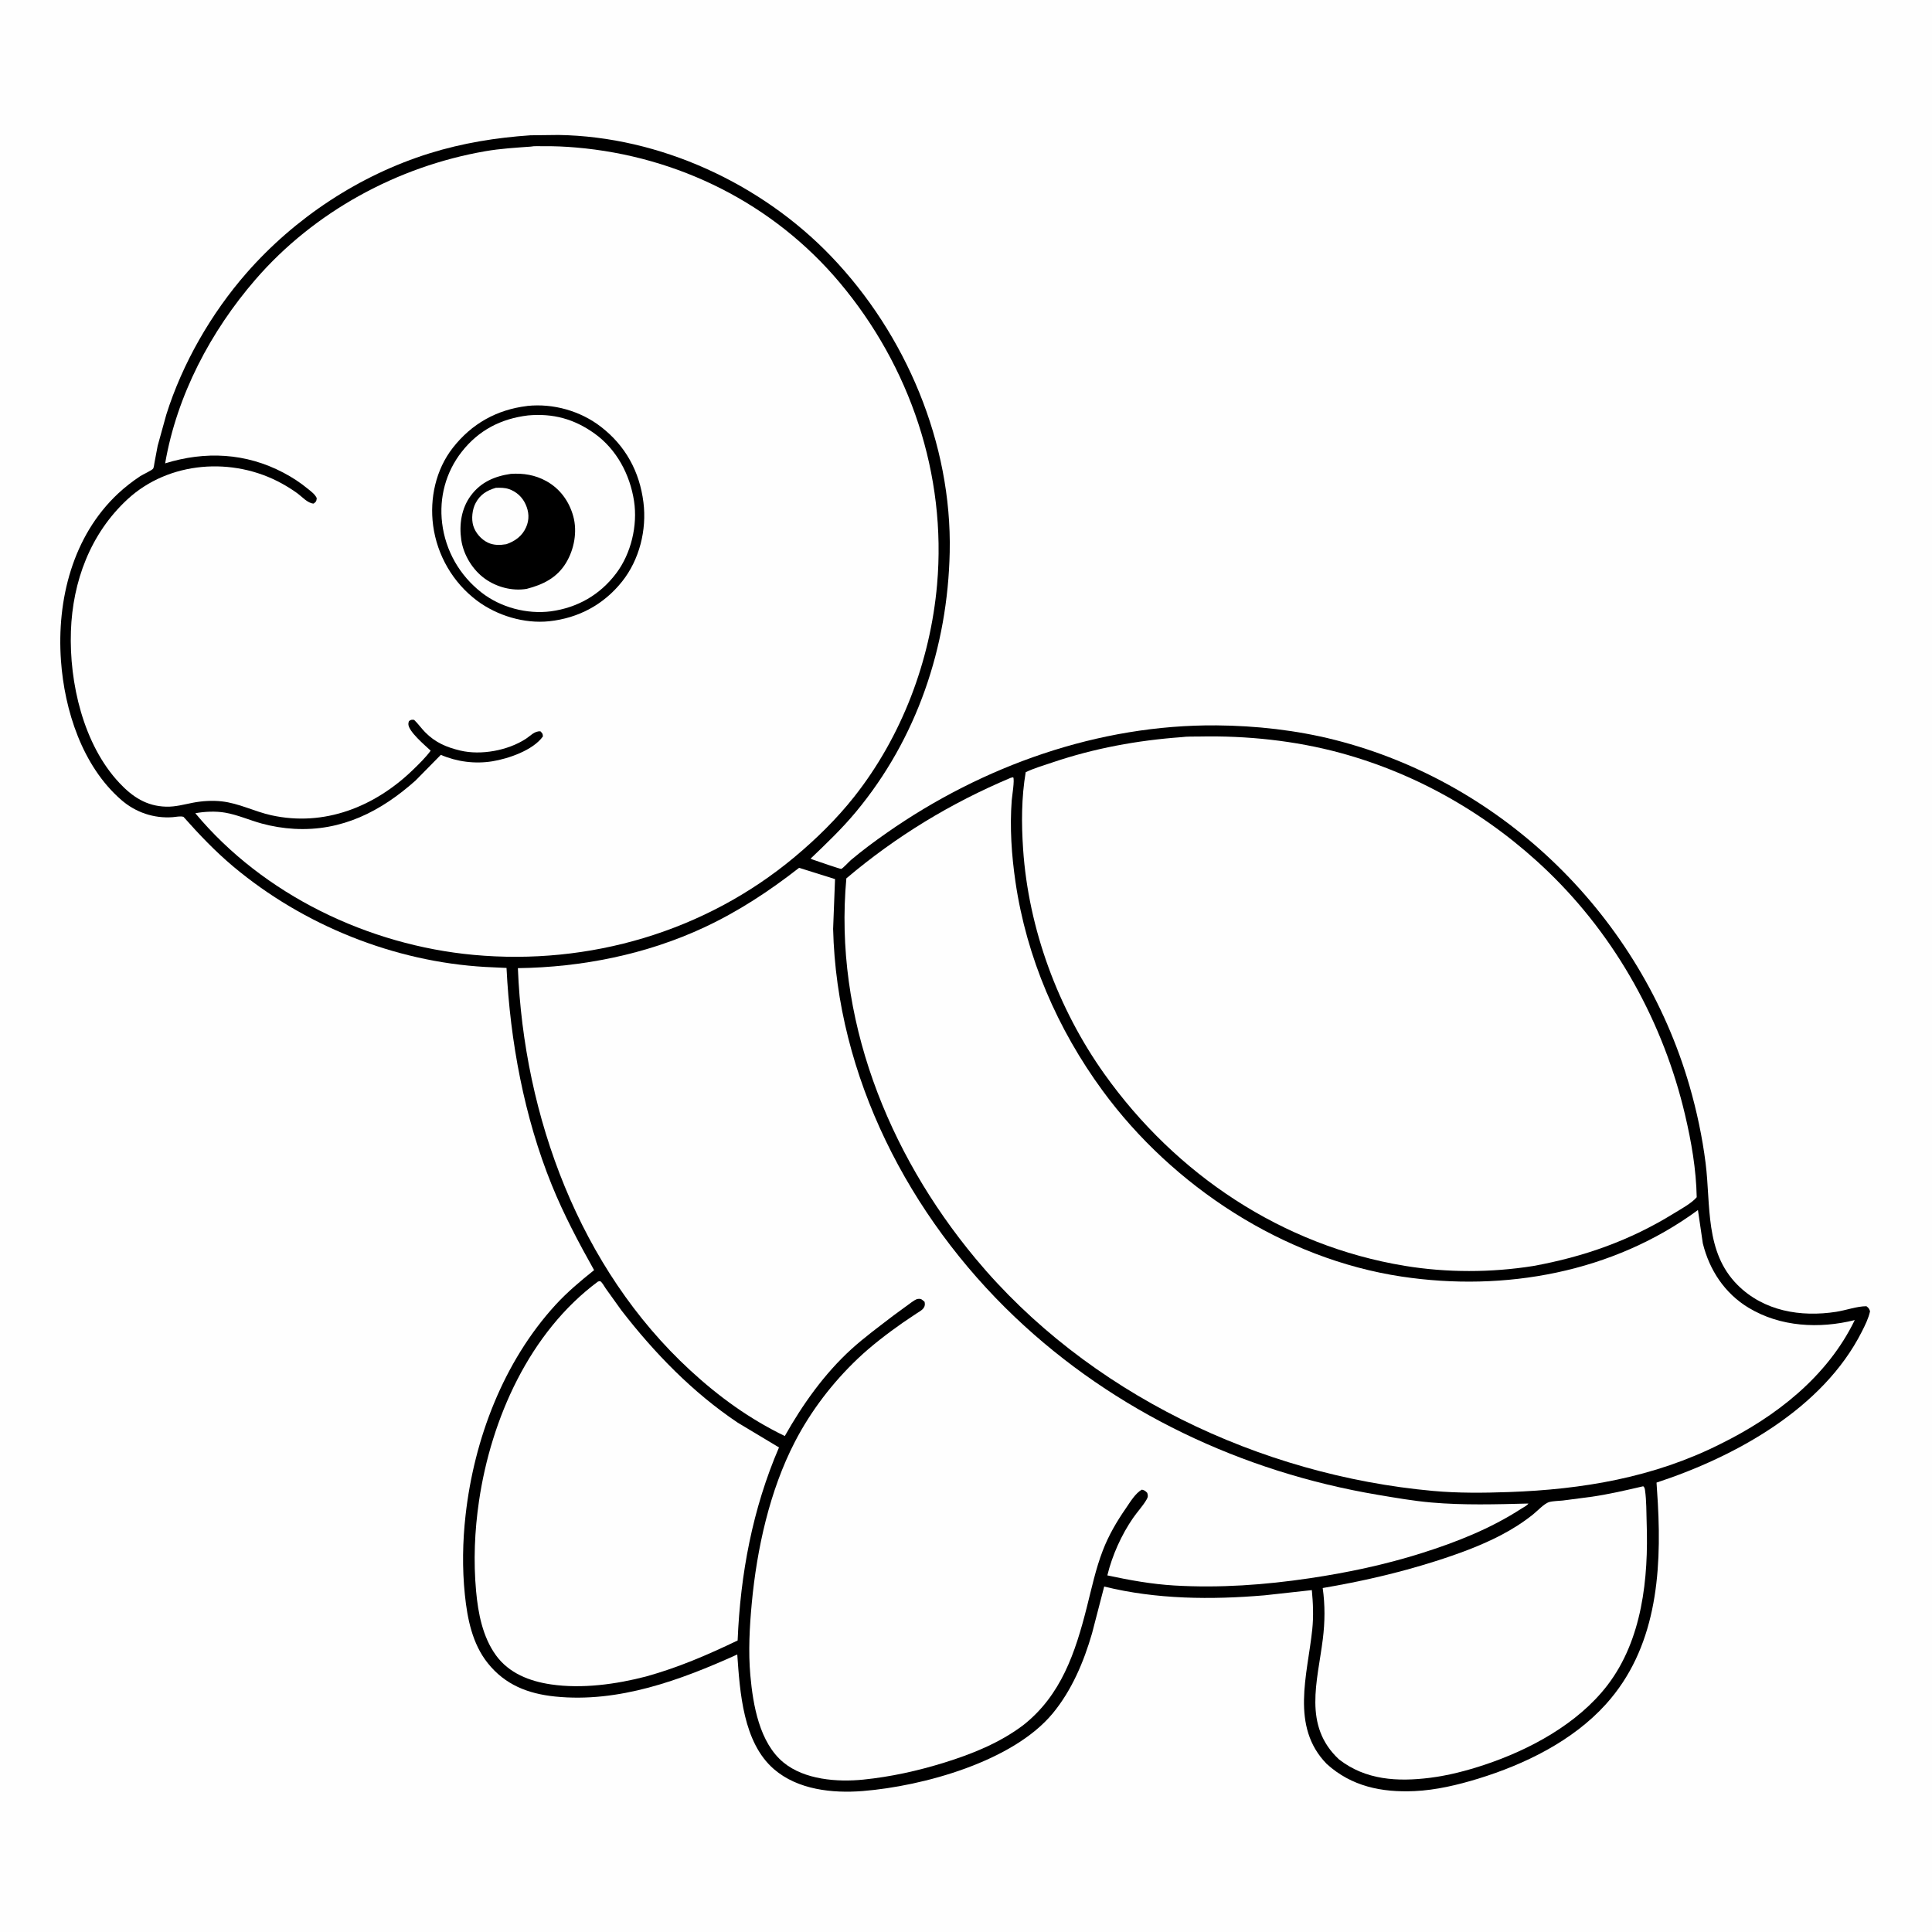 <svg version="1.1" xmlns="http://www.w3.org/2000/svg" style="display: block;" viewBox="0 0 2048 2048" width="1024" height="1024">
<path transform="translate(0,0)" fill="rgb(254,254,254)" d="M -0 -0 L 2048 0 L 2048 2048 L -0 2048 L -0 -0 z"/>
<path transform="translate(0,0)" fill="rgb(0,0,0)" d="M 562.286 143.417 L 592 143.074 C 699.472 144.736 806.81 194.382 880.886 271.548 C 960.299 354.274 1009.19 469.941 1006.73 585.362 C 1004.58 685.928 971.934 782.993 907.195 860.801 C 892.542 878.412 875.78 894.416 859.238 910.222 L 861.608 911.212 C 864.781 912.426 890.825 921.257 891.698 921.082 C 893.284 920.765 900.169 913.23 902.082 911.62 C 914.131 901.477 926.944 891.985 939.847 882.959 C 1041.74 811.672 1164.54 767.959 1289.47 768.925 C 1331.32 769.249 1374.31 774.015 1414.91 784.312 C 1595.11 830.015 1739.4 972.715 1790.92 1151.01 C 1798.61 1177.6 1804.53 1205.39 1808 1232.86 C 1813.64 1277.51 1807 1327.13 1841.79 1362.01 C 1869.65 1389.93 1908.8 1396.39 1946.44 1390.58 C 1956.6 1389.01 1968.46 1384.66 1978.5 1384.65 C 1980.99 1386.66 1981.27 1386.99 1982.33 1390 C 1980.68 1397.61 1977.1 1404.71 1973.61 1411.62 C 1932.4 1493.23 1839.48 1544.17 1755.99 1571.61 L 1757.38 1593.42 C 1761.59 1668.99 1755.31 1747.88 1702.28 1806.59 C 1667.16 1845.47 1616.46 1870.24 1567.06 1885.43 C 1545.4 1892.1 1522.14 1897.62 1499.42 1898.64 C 1464.67 1900.2 1432.7 1893.7 1406.44 1869.91 C 1367.56 1830.28 1386.07 1775.28 1391.05 1727.25 C 1392.51 1713.17 1391.94 1699.61 1390.6 1685.58 L 1340.52 1691.1 C 1284.05 1695.91 1225.69 1695.46 1170.49 1681.8 L 1157.59 1731.47 C 1148.85 1761.63 1136.14 1791.77 1116 1816.16 C 1073.8 1867.27 978.599 1893.43 914.551 1898.57 C 882.458 1901.14 845.707 1897.22 820.461 1875.43 C 787.638 1847.1 784.351 1793.75 781.543 1753.82 C 721.307 1781.07 655.692 1805.31 588.398 1798.38 C 559.632 1795.42 535.465 1786 517.105 1763.06 C 500.692 1742.55 495.414 1716.02 492.781 1690.5 C 489.888 1662.47 490.385 1634.03 493.541 1606.04 C 502.627 1525.42 533.59 1443.62 588.923 1383.19 C 601.15 1369.83 615.601 1357.67 629.768 1346.4 C 613.338 1317.1 597.687 1287.6 585.013 1256.42 C 555.681 1184.28 540.761 1103.66 536.932 1026.06 L 514.5 1025.01 C 417.736 1019.5 321.718 980.86 247.477 918.708 C 228.18 902.552 211.195 884.675 194.497 865.88 C 191.033 864.875 186.765 865.971 183.166 866.24 C 163.019 867.741 143.746 861.173 128.499 847.902 C 87.253 811.999 68.343 753.044 64.606 699.993 C 60.1 636.005 77.03 568.121 125.233 523.135 C 132.513 516.342 140.5 510.155 148.8 504.665 C 151.288 503.019 161.008 498.622 162.349 496.75 C 163.064 495.751 163.572 491.529 163.806 490.212 L 167.124 472.606 L 176.297 439.48 C 193.299 385.381 223.865 332.229 261.246 289.505 C 312.532 230.891 381.022 185.666 455.435 162.499 C 490.304 151.643 525.943 145.902 562.286 143.417 z"/>
<path transform="translate(0,0)" fill="rgb(254,254,254)" d="M 1741.89 1575.5 C 1743.31 1576.66 1743.53 1578.02 1743.79 1579.77 C 1745.4 1590.94 1745.14 1602.74 1745.53 1614.01 C 1747.56 1673.03 1740.93 1738.2 1703.88 1786.5 C 1672.55 1827.34 1621.44 1854.92 1573.37 1870.85 C 1554.74 1877.03 1535.33 1882.1 1515.83 1884.55 C 1481.43 1888.86 1447.54 1887 1419.34 1864.98 C 1380.98 1829.23 1396.66 1782.52 1402.26 1737.43 C 1404.5 1719.39 1404.69 1701.39 1402.12 1683.38 C 1442.75 1676.44 1481.7 1667.6 1521 1655.13 C 1544.84 1647.56 1569.05 1638.87 1591.24 1627.25 C 1603.35 1620.91 1614.52 1613.81 1625.2 1605.27 C 1629.29 1602 1636.97 1593.88 1641.78 1592.37 C 1645.98 1591.06 1652.07 1591.12 1656.52 1590.62 L 1685.8 1586.81 C 1704.69 1584.19 1723.33 1579.8 1741.89 1575.5 z"/>
<path transform="translate(0,0)" fill="rgb(254,254,254)" d="M 633.908 1358.5 C 634.738 1358.41 635.65 1357.86 636.397 1358.23 C 638.119 1359.08 640.935 1364.15 642.179 1365.95 L 658.696 1389 C 693.677 1434.24 734.354 1476.16 782.053 1508.1 L 825.771 1534.33 C 797.766 1599.42 784.812 1668.42 781.922 1738.97 C 750.082 1754.27 718.996 1767.65 684.898 1777.13 C 653.047 1785.43 616.917 1790.38 584.094 1785.54 C 561.486 1782.21 539.475 1773.77 525.63 1754.54 C 511.573 1735.02 506.833 1710.17 504.685 1686.7 C 501.78 1654.96 503.12 1622.73 507.761 1591.2 C 520.623 1503.84 561.387 1412.25 633.908 1358.5 z"/>
<path transform="translate(0,0)" fill="rgb(254,254,254)" d="M 1071.45 824.5 L 1074.01 823.933 C 1075.77 826.272 1072.77 844.338 1072.46 848.5 C 1070.31 877.154 1072.28 906.368 1076.43 934.762 C 1088.18 1015.15 1120.94 1090.88 1168.9 1156.3 C 1243.3 1257.78 1360.65 1334.42 1485.82 1353.23 C 1595.09 1369.64 1709.84 1348.94 1799.89 1282.69 L 1805.06 1318 C 1812.03 1346.29 1828.28 1371 1853.49 1386.25 C 1887.23 1406.65 1928.49 1408.73 1966.13 1399.33 C 1937.04 1459.37 1882.49 1501.75 1823.62 1530.72 C 1753.34 1566.12 1677.6 1578.89 1599.5 1581.64 C 1572.8 1582.58 1545.8 1582.86 1519.16 1580.45 C 1335.49 1563.82 1152.6 1476.71 1033.91 1333.88 C 940.719 1221.73 883.704 1078.19 897.172 931.112 C 949.916 886.502 1007.83 851.278 1071.45 824.5 z"/>
<path transform="translate(0,0)" fill="rgb(254,254,254)" d="M 1252.4 781.412 C 1258.57 780.564 1265.41 780.866 1271.65 780.739 C 1321.43 779.726 1372.66 785.023 1420.79 798.101 C 1503.56 820.587 1579.36 864.502 1640.97 923.888 C 1713.36 993.666 1763.28 1084.2 1786.23 1181.81 C 1792.97 1210.47 1798.02 1239.6 1798.59 1269.1 C 1793.25 1275.51 1781.47 1281.87 1774.26 1286.32 C 1727.66 1315.09 1678.98 1332.24 1625.23 1342.02 C 1580.64 1349.11 1533.71 1349.2 1489.14 1341.85 C 1359.24 1320.45 1246.43 1244.95 1170.59 1138.32 C 1121.58 1069.42 1090.21 984.57 1084.54 900.146 C 1082.71 872.841 1082.72 845.619 1087.29 818.555 C 1096.19 814.29 1106.12 811.434 1115.49 808.258 C 1160.05 793.158 1205.53 784.834 1252.4 781.412 z"/>
<path transform="translate(0,0)" fill="rgb(254,254,254)" d="M 847.067 919.933 L 885.171 931.877 L 883.143 984.687 C 886.918 1141.03 963.696 1289.51 1075.81 1396.11 C 1181.48 1496.59 1316.96 1560.38 1460.37 1584.54 C 1479.27 1587.73 1498.26 1591.05 1517.36 1592.72 C 1551.67 1595.72 1585.81 1594.66 1620.19 1593.8 C 1618.84 1596 1615.07 1597.73 1612.81 1599.19 C 1579.9 1620.49 1543.97 1634.71 1506.7 1646.47 C 1467.86 1658.72 1428.48 1667.05 1388.24 1673.02 C 1340.75 1680.07 1292.79 1683.53 1244.79 1680.69 C 1220.72 1679.26 1197.36 1675.03 1173.83 1669.98 C 1178.96 1648.83 1188.76 1626.96 1201.15 1609.05 C 1205.64 1602.56 1211.56 1596.29 1215.47 1589.5 C 1217.09 1586.67 1217.02 1585.55 1216.12 1582.5 C 1213.91 1580.3 1213.49 1579.88 1210.5 1579.09 C 1203.66 1582.62 1197.79 1592.6 1193.5 1598.82 C 1183.69 1613 1175.23 1627.47 1169.01 1643.61 C 1161.5 1663.08 1157.18 1683.59 1152.07 1703.76 C 1139.89 1751.78 1124.9 1797.12 1084.58 1828.81 C 1059.71 1847.55 1030.37 1859.35 1000.81 1868.51 C 972.835 1877.17 944.288 1883.51 915.114 1886.46 C 887.538 1889.26 852.75 1886.59 830.569 1868.34 C 804.974 1847.28 798.209 1807.19 795.41 1776.09 C 793.143 1750.91 794.556 1724.63 796.91 1699.5 C 802.312 1641.83 815.826 1580.19 842.564 1528.48 C 859.537 1495.66 882.591 1465.59 909.315 1440.19 C 923.765 1426.46 940.887 1413.4 957.222 1401.96 L 971.474 1392.38 C 973.886 1390.8 977.473 1388.92 979.096 1386.5 C 980.636 1384.21 980.56 1382.58 980.103 1380 C 977.47 1377.8 976.743 1376.45 973 1376.91 C 970.801 1377.18 968.115 1379.26 966.295 1380.46 L 946.481 1394.98 C 931.753 1406.33 916.263 1417.65 902.5 1430.16 C 873.894 1456.19 850.847 1488.7 831.916 1522.26 C 794.325 1503.97 762.259 1480.8 731.565 1452.51 C 614.352 1344.46 555.246 1183.45 548.976 1026.28 C 616.719 1025.4 685.325 1011.71 746.854 982.909 C 783.046 965.97 815.639 944.484 847.067 919.933 z"/>
<path transform="translate(0,0)" fill="rgb(254,254,254)" d="M 562.591 155.416 C 566.618 154.605 571.748 155.065 575.92 155.003 C 587.529 154.83 598.977 155.366 610.544 156.358 C 719.089 165.664 819.823 215.939 890.062 299.5 C 964.839 388.459 1003.55 503.283 993.355 619.544 C 986.26 700.491 955.947 780.735 905.413 844.681 C 886.98 868.006 865.227 889.316 842.436 908.363 C 747.639 987.588 624.722 1023.56 502 1012.21 C 390.619 1001.91 279.232 948.706 207.038 862.061 C 217.003 860.239 228.501 859.726 238.488 861.424 C 251.751 863.679 264.374 869.399 277.315 872.947 C 288.489 876.011 300.414 877.961 311.976 878.598 C 362.317 881.37 403.775 860.176 440.5 827.391 L 467.308 800.164 C 484.324 807.52 503.576 809.983 521.906 807.009 C 538.878 804.256 565.045 795.334 575.5 780.668 C 575.319 777.53 575.091 777.58 572.916 775.254 C 566.664 774.718 562.309 780.033 557.249 783.306 C 538.274 795.58 509.849 800.859 487.9 795.626 C 473.287 792.143 461.355 787.08 450.622 776.139 C 446.529 771.966 443.236 767.172 439 763.099 C 436.078 762.826 435.99 762.825 433.5 764.369 C 433.205 765.421 432.87 766.378 432.875 767.5 C 432.905 775.392 450.723 790.252 456.534 795.73 C 451.154 803.045 444.313 809.678 437.797 815.994 C 397.294 855.25 343.745 876.624 287.56 864.196 C 269.586 860.22 253.386 851.497 234.853 849.46 C 224.964 848.374 214.257 849.045 204.5 850.921 C 194.856 852.775 186.148 855.346 176.176 855.104 C 155.359 854.597 140.433 844.709 126.626 830.02 C 88.241 789.182 73.342 723.648 75.172 669.167 C 76.945 616.374 95.839 565.622 135.091 529.334 C 179.042 488.704 247.025 484.071 298.591 512.438 C 304.237 515.544 309.825 519.022 315.044 522.801 C 320.135 526.486 326.242 533.586 332.5 533.813 C 335.381 531.457 335.305 531.684 335.767 528 C 333.748 523.802 330.101 521.255 326.569 518.346 C 318.253 511.498 309.808 505.99 300.262 500.977 C 260.538 480.115 217.613 477.973 175.059 491.184 C 187.45 419.18 223.341 351.096 270.922 296.173 C 333.069 224.437 421.249 176.456 514.531 160.277 C 530.346 157.535 546.589 156.568 562.591 155.416 z"/>
<path transform="translate(0,0)" fill="rgb(0,0,0)" d="M 558.714 430.385 L 559.054 430.294 C 586.458 427.456 615.218 435.576 636.977 452.377 C 663.166 472.599 678.01 499.972 682.075 532.56 C 685.714 561.73 677.851 593.325 659.422 616.46 C 639.904 640.964 613.185 655.219 582.247 658.543 C 555.823 661.374 526.743 652.553 505.621 636.707 C 480.108 617.567 463.348 588.595 459.127 556.998 C 455.311 528.431 461.995 497.841 479.863 474.89 C 499.888 449.169 526.554 434.259 558.714 430.385 z"/>
<path transform="translate(0,0)" fill="rgb(254,254,254)" d="M 559.633 440.375 C 586.236 437.971 608.628 444.083 630.238 459.555 C 653.663 476.326 667.799 503.04 672.11 531.166 C 676.067 556.981 669.003 586.796 653.227 607.71 C 635.894 630.689 612.282 644.102 583.994 648.027 C 558.593 651.313 530.727 643.941 510.467 628.141 C 487.208 610.001 472.232 583.834 468.672 554.525 C 465.38 527.421 472.573 500.485 489.4 478.989 C 507.4 455.993 531.073 443.846 559.633 440.375 z"/>
<path transform="translate(0,0)" fill="rgb(0,0,0)" d="M 541.511 502.316 C 554.798 501.436 567.267 503.459 579 509.921 C 593.56 517.94 603.322 531.339 607.7 547.308 C 612.157 563.57 608.675 582.347 600.032 596.621 C 590.418 612.501 575.66 619.755 558.286 624.228 C 543.174 626.757 526.874 622.488 514.42 613.727 C 501.167 604.403 491.317 588.37 488.963 572.281 C 486.573 555.942 489.118 538.741 499.183 525.238 C 509.762 511.046 524.391 504.777 541.511 502.316 z"/>
<path transform="translate(0,0)" fill="rgb(254,254,254)" d="M 525.692 517.078 C 530.426 517.01 534.969 516.882 539.516 518.461 C 547.477 521.224 553.624 526.843 557.125 534.518 C 560.795 542.564 561.301 550.69 557.701 558.87 C 553.604 568.178 546.098 573.601 536.731 576.883 C 530.036 577.996 523.254 578.166 517 575.135 C 510.096 571.789 503.979 564.835 501.726 557.46 C 499.47 550.072 500.598 539.962 504.204 533.215 C 509.039 524.171 516.14 519.856 525.692 517.078 z"/>
</svg>